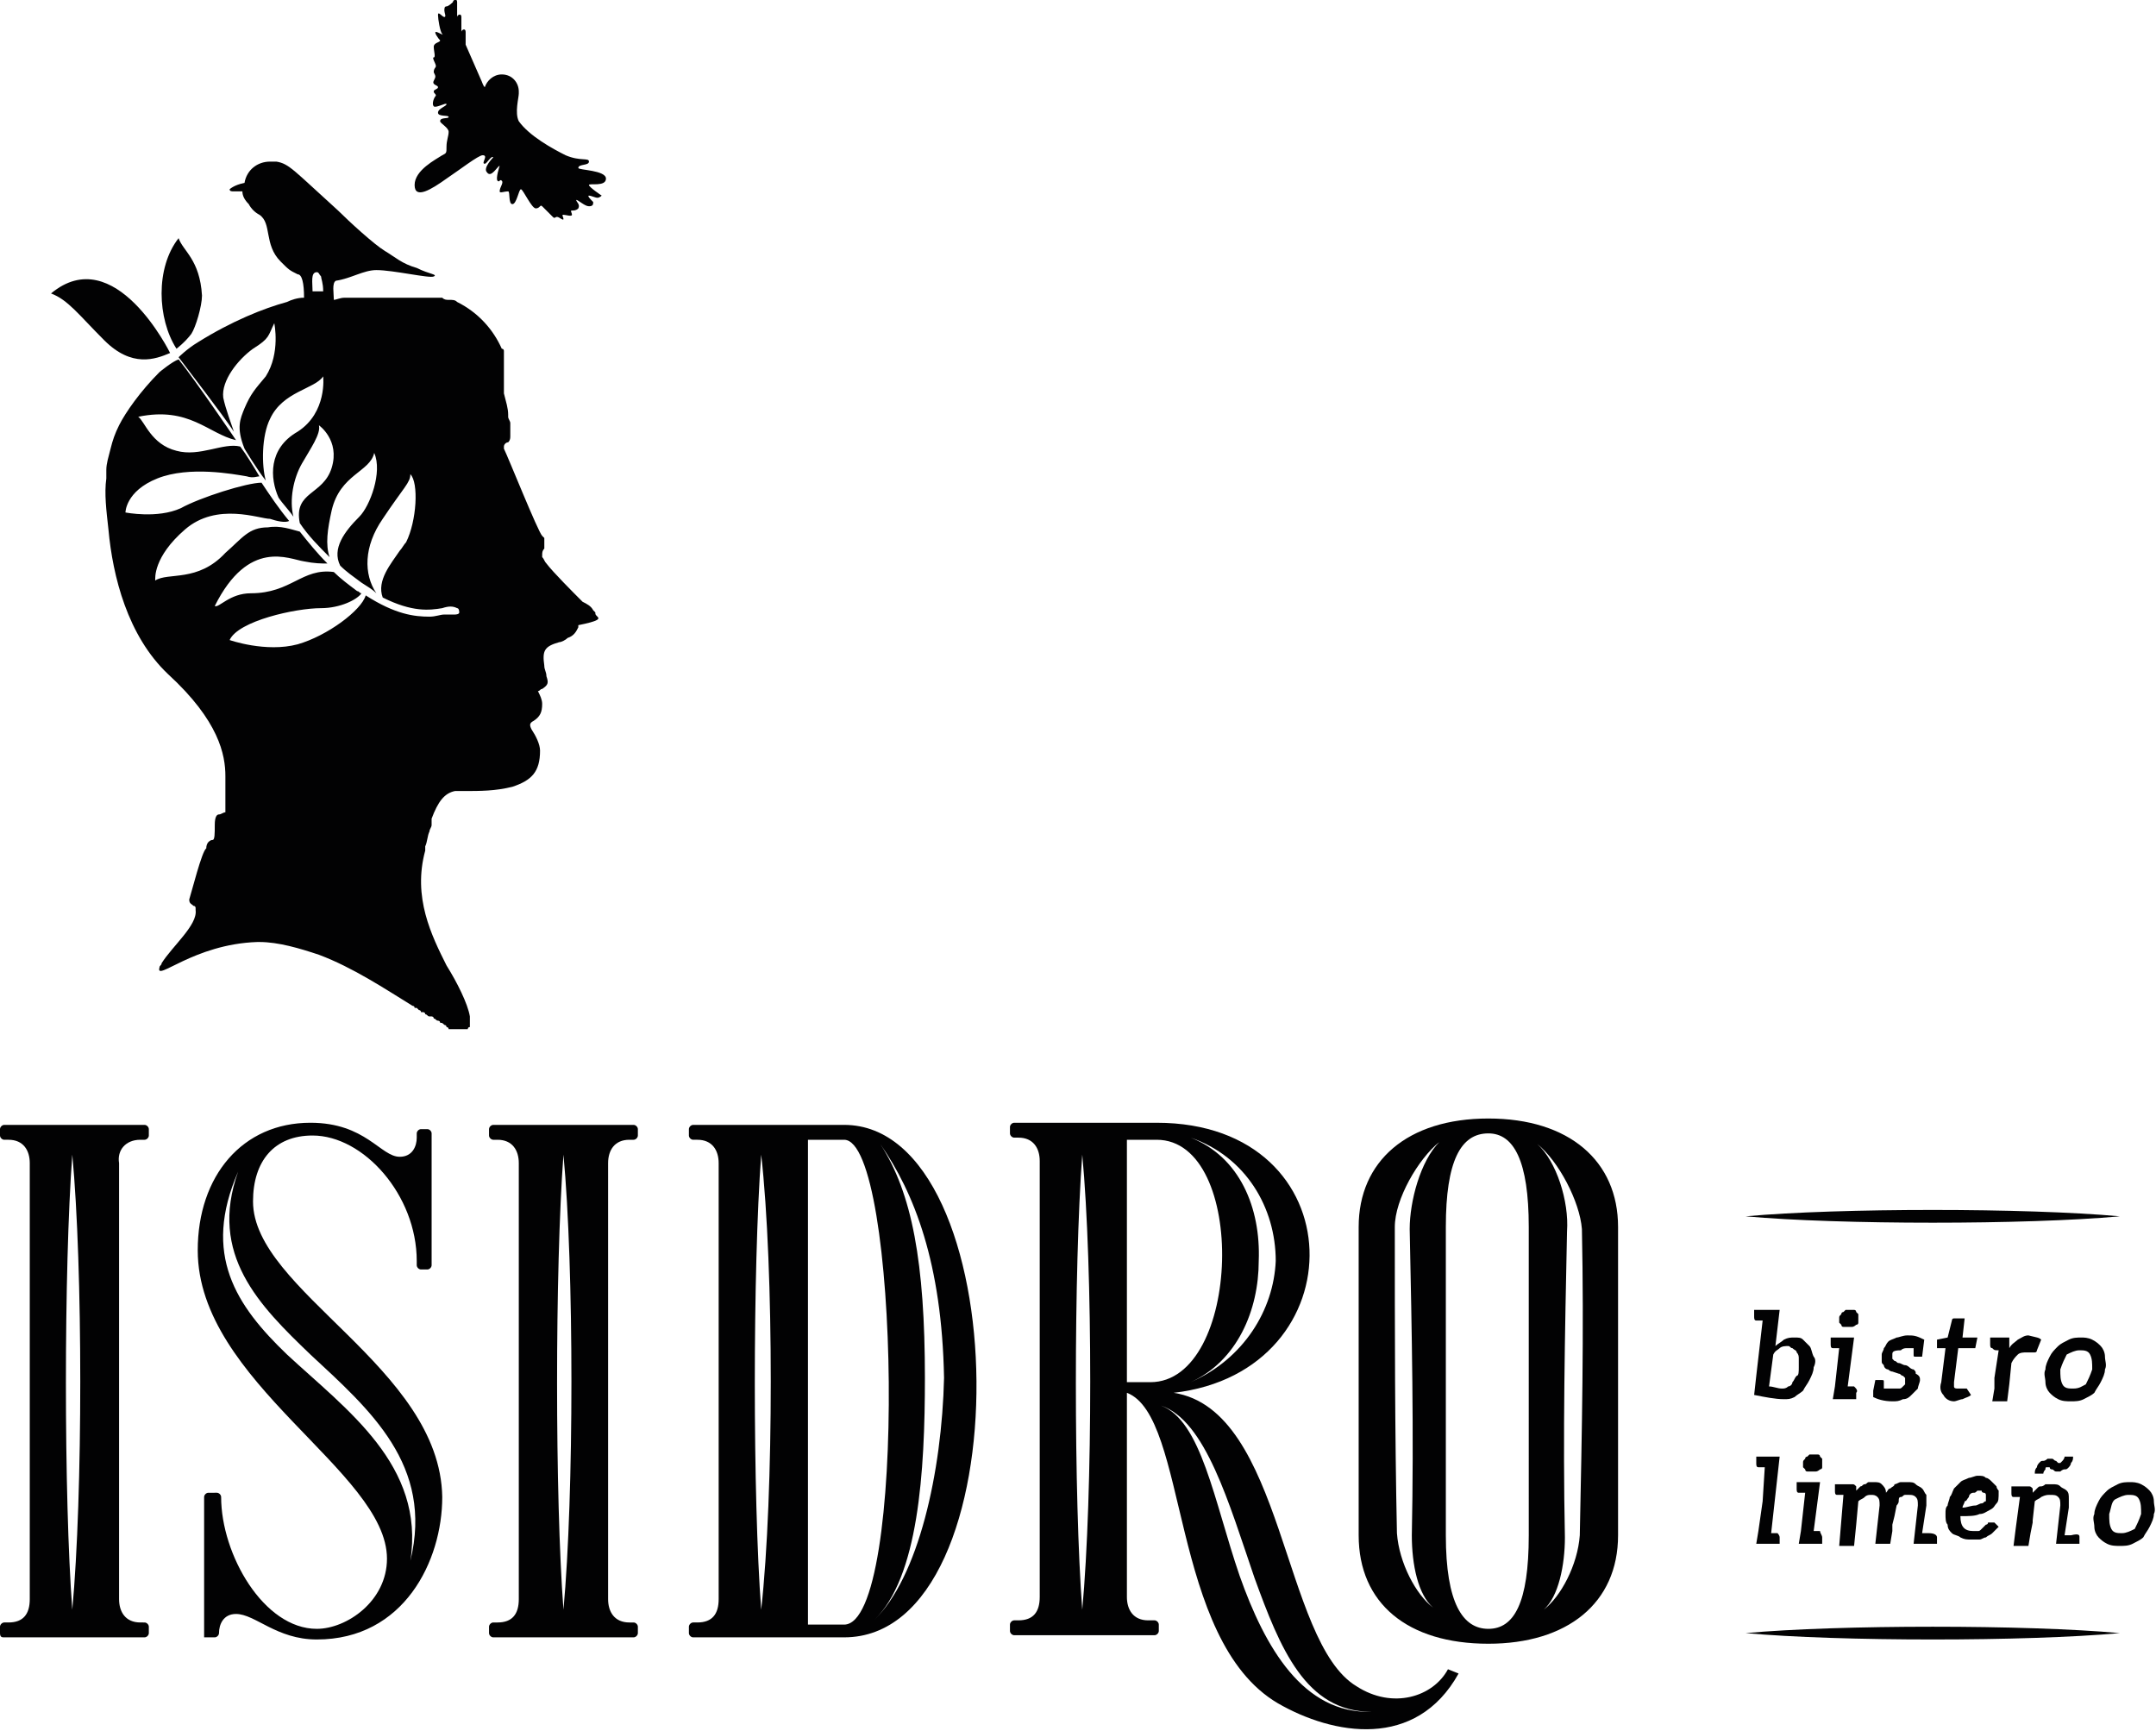 <?xml version="1.0" encoding="utf-8"?>
<!-- Generator: Adobe Illustrator 21.1.0, SVG Export Plug-In . SVG Version: 6.00 Build 0)  -->
<svg version="1.1" id="Capa_1" xmlns="http://www.w3.org/2000/svg" xmlns:xlink="http://www.w3.org/1999/xlink" x="0px" y="0px"
	 viewBox="0 0 101.4 81.4" style="enable-background:new 0 0 101.4 81.4;" xml:space="preserve">
<style type="text/css">
	.st0{fill:#020203;}
</style>
<g>
	<path class="st0" d="M6.6,53.6h0.2c0.1,0,0.2-0.1,0.2-0.2v-0.3c0-0.1-0.1-0.2-0.2-0.2H0.2C0.1,52.9,0,53,0,53.1v0.3
		c0,0.1,0.1,0.2,0.2,0.2h0.2c0.7,0,1,0.5,1,1.1v20.5c0,0.7-0.3,1.1-1,1.1H0.2c-0.1,0-0.2,0.1-0.2,0.2v0.3C0,77,0.1,77,0.2,77h6.6
		c0.1,0,0.2-0.1,0.2-0.2v-0.3c0-0.1-0.1-0.2-0.2-0.2H6.6c-0.7,0-1-0.5-1-1.1V54.7C5.5,54.1,5.9,53.6,6.6,53.6z M3.4,75.7
		c-0.4-5.3-0.4-16,0-21.4C3.9,59.6,3.9,70.3,3.4,75.7z"/>
	<path class="st0" d="M11.9,56.5c0-1.9,1-3.1,2.8-3.1c2.4,0,4.9,2.8,4.9,5.9v0.2c0,0.1,0.1,0.2,0.2,0.2h0.3c0.1,0,0.2-0.1,0.2-0.2
		v-6.2c0-0.1-0.1-0.2-0.2-0.2h-0.3c-0.1,0-0.2,0.1-0.2,0.2v0.2c0,0.4-0.2,0.9-0.8,0.9c-0.9,0-1.6-1.6-4.2-1.6c-3.2,0-5.3,2.5-5.3,6
		c0,6.2,8.9,10.4,8.9,14.5c0,2-1.9,3.3-3.3,3.3c-2.5,0-4.5-3.5-4.5-6.2c0-0.1-0.1-0.2-0.2-0.2H9.8c-0.1,0-0.2,0.1-0.2,0.2v6.6
		C9.6,77,9.7,77,9.8,77h0.3c0.1,0,0.2-0.1,0.2-0.2c0-0.4,0.2-0.9,0.8-0.9c0.9,0,1.9,1.2,3.8,1.2c4.1,0,5.9-3.7,5.9-6.7
		C20.7,64.3,11.9,60.7,11.9,56.5z M13.5,63.7c-2.4-2.3-4-4.7-2.3-8.6c-1.4,3.9,1,6.3,3.4,8.6c2.8,2.6,5.8,5.2,4.7,9.7
		C20,68.9,16.3,66.3,13.5,63.7z"/>
	<path class="st0" d="M29.6,53.6h0.2c0.1,0,0.2-0.1,0.2-0.2v-0.3c0-0.1-0.1-0.2-0.2-0.2h-6.6c-0.1,0-0.2,0.1-0.2,0.2v0.3
		c0,0.1,0.1,0.2,0.2,0.2h0.2c0.7,0,1,0.5,1,1.1v20.5c0,0.7-0.3,1.1-1,1.1h-0.2c-0.1,0-0.2,0.1-0.2,0.2v0.3c0,0.1,0.1,0.2,0.2,0.2
		h6.6c0.1,0,0.2-0.1,0.2-0.2v-0.3c0-0.1-0.1-0.2-0.2-0.2h-0.2c-0.7,0-1-0.5-1-1.1V54.7C28.6,54.1,28.9,53.6,29.6,53.6z M26.5,75.7
		c-0.4-5.3-0.4-16,0-21.4C27,59.6,27,70.3,26.5,75.7z"/>
	<path class="st0" d="M39.7,52.9h-7.1c-0.1,0-0.2,0.1-0.2,0.2v0.3c0,0.1,0.1,0.2,0.2,0.2h0.2c0.7,0,1,0.5,1,1.1v20.5
		c0,0.7-0.3,1.1-1,1.1h-0.2c-0.1,0-0.2,0.1-0.2,0.2v0.3c0,0.1,0.1,0.2,0.2,0.2h7.1C48.2,77,47.8,52.9,39.7,52.9z M35.8,75.7
		c-0.4-5.3-0.4-16,0-21.4C36.4,59.6,36.4,70.3,35.8,75.7z M39.7,76.4H38V53.6h1.7C42.3,53.6,42.7,76.4,39.7,76.4z M41.1,76.2
		c2.1-2,2.4-7,2.4-11.4c0-5.4-0.6-8.7-2.1-11c1.6,2.3,2.9,5.6,3,11C44.3,69.2,43.2,74.2,41.1,76.2z"/>
	<path class="st0" d="M68.1,78.5c-0.7,1.3-2.6,1.9-4.3,0.8c-3.5-2.1-3.4-13-8.6-13.8c8.7-1,8.6-12.7-0.8-12.7h-6.7
		c-0.1,0-0.2,0.1-0.2,0.2v0.3c0,0.1,0.1,0.2,0.2,0.2h0.2c0.7,0,1,0.5,1,1.1v20.5c0,0.7-0.3,1.1-1,1.1h-0.2c-0.1,0-0.2,0.1-0.2,0.2
		v0.3c0,0.1,0.1,0.2,0.2,0.2h6.6c0.1,0,0.2-0.1,0.2-0.2v-0.3c0-0.1-0.1-0.2-0.2-0.2H54c-0.7,0-1-0.5-1-1.1v-9.6h0
		c2.9,1.1,2,11.6,7.1,14.6c2.6,1.5,6.5,2.2,8.5-1.4L68.1,78.5z M50.9,75.7c-0.4-5.3-0.4-16,0-21.4C51.4,59.6,51.4,70.3,50.9,75.7z
		 M60,59.3c-0.1,2.3-1.5,4.6-4,5.7c2.2-1,3.2-3.4,3.2-5.7c0.1-2.5-0.9-4.9-3.2-5.8C58.6,54.4,60,56.8,60,59.3z M53,64.9V53.6h1.4
		c4.3,0,4,11.4-0.3,11.4H53z M58.3,74.1c-1.2-3.5-1.8-7.3-3.7-8c2.1,0.7,3.2,4.6,4.4,8.1c1.2,3.3,2.4,6.3,5.5,6.3
		C61.3,80.6,59.5,77.5,58.3,74.1z"/>
	<path class="st0" d="M70,52.6c-3.8,0-6.1,2-6.1,5.1v14.5c0,3.2,2.3,5.1,6.1,5.1c3.7,0,6.1-1.9,6.1-5.1V57.7
		C76.1,54.6,73.8,52.6,70,52.6z M66.3,57.8c0.1,4.8,0.2,9.6,0.1,14.4c0,1.4,0.3,2.8,1,3.4c-0.8-0.6-1.6-2.1-1.7-3.5
		c-0.1-4.8-0.1-9.6-0.1-14.4c0-1.3,1.1-3.2,2.1-4C66.8,54.6,66.3,56.5,66.3,57.8z M71.9,72.2c0,3.2-0.7,4.4-1.9,4.4
		c-1.2,0-2-1.2-2-4.4V57.7c0-3.1,0.7-4.4,2-4.4c1.2,0,1.9,1.3,1.9,4.4V72.2z M72.3,53.8c1,0.8,2,2.7,2.1,4c0.1,4.8,0,9.6-0.1,14.4
		c-0.1,1.4-0.9,2.9-1.7,3.5c0.7-0.6,1-2.1,1-3.4c-0.1-4.8,0-9.6,0.1-14.4C73.8,56.5,73.2,54.6,72.3,53.8z"/>
	<g>
		<g>
			<path class="st0" d="M85.3,64.3c0,0.2-0.1,0.4-0.2,0.6c-0.1,0.2-0.2,0.3-0.3,0.5c-0.1,0.1-0.3,0.2-0.4,0.3
				c-0.2,0.1-0.3,0.1-0.5,0.1c-0.4,0-0.9-0.1-1.4-0.2l0.1-0.9l0.3-2.6c-0.1,0-0.1,0-0.2,0c0,0-0.1,0-0.1,0s0,0,0,0
				c-0.1,0-0.1-0.1-0.1-0.2l0-0.3H83h0.7l-0.2,1.7c0.1-0.1,0.3-0.2,0.4-0.3c0.2-0.1,0.3-0.1,0.5-0.1c0.2,0,0.3,0,0.4,0.1
				c0.1,0.1,0.2,0.2,0.3,0.3c0.1,0.1,0.1,0.3,0.2,0.5C85.4,63.9,85.4,64.1,85.3,64.3z M84.6,64.3c0-0.2,0-0.3,0-0.4
				c0-0.1,0-0.2-0.1-0.3c0-0.1-0.1-0.1-0.2-0.2c-0.1,0-0.1-0.1-0.2-0.1c-0.1,0-0.3,0-0.4,0.1c-0.1,0.1-0.2,0.1-0.3,0.3l-0.2,1.5
				c0.2,0,0.4,0.1,0.6,0.1c0.1,0,0.2,0,0.3-0.1c0.1,0,0.2-0.1,0.2-0.2c0.1-0.1,0.1-0.2,0.2-0.3C84.6,64.7,84.6,64.5,84.6,64.3z"/>
			<path class="st0" d="M87.3,65.5l0,0.3h-0.4h-0.7l0.1-0.6l0.2-1.8c-0.1,0-0.1,0-0.2,0c0,0-0.1,0-0.1,0c0,0,0,0,0,0
				c-0.1,0-0.1-0.1-0.1-0.2l0-0.3h0.4h0.7l-0.3,2.3c0.1,0,0.1,0,0.2,0c0,0,0.1,0,0.1,0c0,0,0,0,0,0C87.3,65.3,87.4,65.4,87.3,65.5z
				 M87.4,62.2c0,0.1-0.1,0.1-0.1,0.1c0,0-0.1,0.1-0.2,0.1s-0.1,0-0.2,0c-0.1,0-0.1,0-0.2,0s-0.1-0.1-0.1-0.1c0,0-0.1-0.1-0.1-0.1
				c0-0.1,0-0.1,0-0.2c0-0.1,0-0.1,0.1-0.2c0-0.1,0.1-0.1,0.1-0.1c0,0,0.1-0.1,0.1-0.1c0.1,0,0.1,0,0.2,0c0.1,0,0.1,0,0.2,0
				c0.1,0,0.1,0.1,0.1,0.1c0,0,0.1,0.1,0.1,0.1c0,0.1,0,0.1,0,0.2C87.4,62.1,87.4,62.2,87.4,62.2z"/>
			<path class="st0" d="M90.3,64.9c0,0.1-0.1,0.3-0.1,0.4c-0.1,0.1-0.2,0.2-0.3,0.3c-0.1,0.1-0.2,0.2-0.4,0.2
				c-0.2,0.1-0.3,0.1-0.5,0.1c-0.4,0-0.7-0.1-0.9-0.2l0-0.3l0.1-0.5h0h0.1h0.2c0.1,0,0.1,0,0.1,0.1c0,0,0,0.1,0,0.3
				c0.1,0,0.3,0,0.5,0c0.1,0,0.2,0,0.2,0c0.1,0,0.1,0,0.2-0.1c0,0,0.1-0.1,0.1-0.1c0,0,0-0.1,0-0.1c0-0.1,0-0.1,0-0.2
				c0,0-0.1-0.1-0.1-0.1c-0.1,0-0.1-0.1-0.2-0.1l-0.3-0.1c-0.1,0-0.2-0.1-0.2-0.1c-0.1,0-0.2-0.1-0.2-0.2c-0.1-0.1-0.1-0.1-0.1-0.2
				c0-0.1,0-0.2,0-0.3c0-0.1,0.1-0.2,0.1-0.3c0.1-0.1,0.1-0.2,0.2-0.3c0.1-0.1,0.2-0.1,0.4-0.2c0.1,0,0.3-0.1,0.5-0.1
				c0.3,0,0.4,0,0.8,0.2l-0.1,0.8h0h-0.1h-0.2c-0.1,0-0.1,0-0.1-0.1c0,0,0-0.1,0-0.3c-0.1,0-0.2,0-0.3,0c-0.1,0-0.2,0-0.3,0.1
				C89,63.5,89,63.6,89,63.7c0,0.1,0,0.1,0,0.2c0,0,0.1,0.1,0.1,0.1c0.1,0,0.1,0.1,0.2,0.1s0.2,0.1,0.3,0.1c0.1,0,0.2,0.1,0.2,0.1
				s0.1,0.1,0.2,0.1c0.1,0.1,0.1,0.1,0.1,0.2C90.3,64.7,90.3,64.8,90.3,64.9z"/>
			<path class="st0" d="M91.4,65.6c-0.1-0.1-0.2-0.3-0.1-0.6l0.2-1.6h-0.3c0,0-0.1,0-0.1,0c0,0,0-0.1,0-0.1l0-0.3l0.5-0.1l0.2-0.8
				c0,0,0-0.1,0.1-0.1c0,0,0.1,0,0.1,0h0.4l-0.1,0.9H93l-0.1,0.5h-0.8L91.9,65c0,0.1,0,0.2,0,0.2c0,0.1,0.1,0.1,0.2,0.1
				c0,0,0.1,0,0.1,0c0,0,0.1,0,0.1,0c0,0,0,0,0.1,0c0,0,0,0,0.1,0c0,0,0,0,0,0c0,0,0,0,0,0l0.2,0.3c-0.1,0.1-0.2,0.1-0.4,0.2
				c-0.1,0-0.3,0.1-0.4,0.1C91.7,65.9,91.5,65.8,91.4,65.6z"/>
			<path class="st0" d="M96,63l-0.2,0.5c0,0,0,0.1-0.1,0.1c0,0,0,0-0.1,0c0,0-0.1,0-0.1,0c0,0-0.1,0-0.2,0c-0.1,0-0.3,0-0.4,0.1
				c-0.1,0.1-0.2,0.2-0.3,0.4l-0.1,1l-0.1,0.8h-0.7l0.1-0.6l0-0.3l0-0.2l0.2-1.3c-0.2,0-0.2,0-0.3-0.1c-0.1,0-0.1-0.1-0.1-0.2l0-0.3
				h0.4h0.4c0.1,0,0.1,0,0.1,0c0,0,0,0.1,0,0.1v0.4c0.1-0.2,0.3-0.3,0.4-0.4c0.2-0.1,0.3-0.2,0.5-0.2C95.8,62.9,95.9,62.9,96,63z"/>
			<path class="st0" d="M98.4,63c0.2,0.1,0.3,0.2,0.4,0.3c0.1,0.1,0.2,0.3,0.2,0.5c0,0.2,0.1,0.4,0,0.6c0,0.2-0.1,0.4-0.2,0.6
				c-0.1,0.2-0.2,0.3-0.3,0.5c-0.1,0.1-0.3,0.2-0.5,0.3c-0.2,0.1-0.4,0.1-0.6,0.1s-0.4,0-0.6-0.1s-0.3-0.2-0.4-0.3
				c-0.1-0.1-0.2-0.3-0.2-0.5c0-0.2-0.1-0.4,0-0.6c0-0.2,0.1-0.4,0.2-0.6c0.1-0.2,0.2-0.3,0.4-0.5c0.1-0.1,0.3-0.2,0.5-0.3
				c0.2-0.1,0.4-0.1,0.6-0.1C98,62.9,98.2,62.9,98.4,63z M98.1,65.1c0.1-0.2,0.2-0.4,0.3-0.7c0-0.3,0-0.5-0.1-0.7
				c-0.1-0.2-0.3-0.2-0.5-0.2c-0.2,0-0.4,0.1-0.6,0.2c-0.1,0.2-0.2,0.4-0.3,0.7c0,0.3,0,0.5,0.1,0.7c0.1,0.2,0.3,0.2,0.5,0.2
				C97.8,65.3,97.9,65.2,98.1,65.1z"/>
			<path class="st0" d="M83.7,72.3l0,0.3h-0.4h-0.7h0l0.1-0.6l0.1-0.7l0.1-0.7L83,69c-0.1,0-0.1,0-0.2,0c0,0-0.1,0-0.1,0
				c0,0,0,0,0,0c-0.1,0-0.1-0.1-0.1-0.2l0-0.3H83h0.7l-0.4,3.6c0.1,0,0.1,0,0.2,0c0,0,0.1,0,0.1,0c0,0,0,0,0,0
				C83.6,72.1,83.7,72.2,83.7,72.3z"/>
			<path class="st0" d="M85.7,72.3l0,0.3h-0.4h-0.7l0.1-0.6l0.2-1.8c-0.1,0-0.1,0-0.2,0s-0.1,0-0.1,0c0,0,0,0,0,0
				c-0.1,0-0.1-0.1-0.1-0.2l0-0.3h0.4h0.7l-0.3,2.3c0.1,0,0.1,0,0.2,0c0,0,0.1,0,0.1,0c0,0,0,0,0,0C85.6,72.1,85.7,72.2,85.7,72.3z
				 M85.7,69c0,0.1-0.1,0.1-0.1,0.1s-0.1,0.1-0.2,0.1c-0.1,0-0.1,0-0.2,0s-0.1,0-0.2,0c-0.1,0-0.1-0.1-0.1-0.1c0,0-0.1-0.1-0.1-0.1
				c0-0.1,0-0.1,0-0.2c0-0.1,0-0.1,0.1-0.2c0-0.1,0.1-0.1,0.1-0.1c0,0,0.1-0.1,0.1-0.1c0.1,0,0.1,0,0.2,0c0.1,0,0.1,0,0.2,0
				c0.1,0,0.1,0.1,0.1,0.1c0,0,0.1,0.1,0.1,0.1c0,0.1,0,0.1,0,0.2C85.7,68.9,85.7,69,85.7,69z"/>
			<path class="st0" d="M91.1,72.3l0,0.3h-0.4h-0.7l0.2-1.8c0-0.2,0-0.3-0.1-0.4c-0.1-0.1-0.2-0.1-0.3-0.1c-0.1,0-0.1,0-0.2,0
				c-0.1,0-0.1,0.1-0.2,0.1c-0.1,0-0.1,0.1-0.1,0.2c0,0.1-0.1,0.2-0.1,0.2l-0.1,0.5L89,71.7l0,0.3l-0.1,0.6h-0.7l0.2-1.8
				c0-0.2,0-0.3-0.1-0.4c-0.1-0.1-0.2-0.1-0.3-0.1c-0.1,0-0.2,0-0.3,0.1c-0.1,0.1-0.2,0.1-0.3,0.2l-0.1,1.1l-0.1,1h-0.7l0.1-1.2
				l0.1-1.2c-0.1,0-0.1,0-0.2,0c0,0-0.1,0-0.1,0c0,0,0,0,0,0c-0.1,0-0.1-0.1-0.1-0.2l0-0.3h0.4h0.4c0.1,0,0.1,0,0.2,0.1l0,0.2
				c0.1-0.1,0.1-0.1,0.2-0.2c0.1,0,0.1-0.1,0.2-0.1c0.1,0,0.1-0.1,0.2-0.1c0.1,0,0.2,0,0.2,0c0.2,0,0.3,0,0.4,0.1
				c0.1,0.1,0.2,0.2,0.2,0.4c0.1-0.1,0.1-0.2,0.2-0.2c0.1-0.1,0.2-0.1,0.2-0.2c0.1,0,0.2-0.1,0.3-0.1c0.1,0,0.2,0,0.3,0
				c0.2,0,0.3,0,0.4,0.1c0.1,0.1,0.2,0.1,0.3,0.2c0.1,0.1,0.1,0.2,0.2,0.3c0,0.1,0,0.3,0,0.5l-0.2,1.3c0.1,0,0.1,0,0.2,0
				c0,0,0.1,0,0.1,0c0,0,0,0,0,0C91,72.1,91.1,72.2,91.1,72.3z"/>
			<path class="st0" d="M93.9,70.7c-0.1,0.1-0.1,0.2-0.3,0.3s-0.3,0.2-0.5,0.2c-0.2,0.1-0.5,0.1-0.9,0.1v0c0,0.5,0.2,0.7,0.6,0.7
				c0.1,0,0.2,0,0.2,0c0.1,0,0.1,0,0.2-0.1c0,0,0.1-0.1,0.1-0.1c0,0,0.1-0.1,0.1-0.1c0,0,0.1,0,0.1-0.1c0,0,0.1,0,0.1,0
				c0,0,0,0,0.1,0c0,0,0,0,0.1,0l0.2,0.2c-0.1,0.1-0.2,0.2-0.3,0.3c-0.1,0.1-0.2,0.1-0.3,0.2c-0.1,0-0.2,0.1-0.3,0.1
				c-0.1,0-0.2,0-0.4,0c-0.2,0-0.3,0-0.5-0.1c-0.1-0.1-0.3-0.1-0.4-0.2c-0.1-0.1-0.2-0.2-0.2-0.4c-0.1-0.1-0.1-0.3-0.1-0.5
				c0-0.2,0-0.3,0.1-0.4c0-0.1,0.1-0.3,0.1-0.4c0.1-0.1,0.1-0.2,0.2-0.4c0.1-0.1,0.2-0.2,0.3-0.3c0.1-0.1,0.2-0.1,0.4-0.2
				c0.1,0,0.3-0.1,0.4-0.1c0.2,0,0.3,0,0.4,0.1c0.1,0,0.2,0.1,0.3,0.2c0.1,0.1,0.1,0.1,0.2,0.2c0,0.1,0.1,0.2,0.1,0.2
				C94,70.5,94,70.6,93.9,70.7z M92.8,70.2c-0.1,0-0.2,0.1-0.2,0.2c-0.1,0.1-0.1,0.2-0.2,0.2c0,0.1-0.1,0.2-0.1,0.3
				c0.2,0,0.4-0.1,0.6-0.1c0.1,0,0.2-0.1,0.3-0.1s0.1-0.1,0.2-0.1c0-0.1,0-0.1,0-0.2c0,0,0-0.1,0-0.1c0,0,0-0.1-0.1-0.1
				c0,0-0.1,0-0.1-0.1c0,0-0.1,0-0.2,0C92.9,70.2,92.9,70.2,92.8,70.2z"/>
			<path class="st0" d="M97.8,72.3l0,0.3h-0.4h-0.7l0.2-1.8c0-0.2,0-0.3-0.1-0.4c-0.1-0.1-0.2-0.1-0.4-0.1c-0.1,0-0.2,0-0.4,0.1
				c-0.1,0.1-0.2,0.1-0.3,0.2l-0.1,0.9l0,0.1l-0.1,0.5l-0.1,0.6h-0.7l0.1-0.8l0.2-1.5c-0.1,0-0.1,0-0.2,0c0,0-0.1,0-0.1,0
				c0,0,0,0,0,0c-0.1,0-0.1-0.1-0.1-0.2l0-0.3h0.4h0.4c0.1,0,0.1,0,0.2,0.1l0,0.2c0.1-0.1,0.1-0.1,0.2-0.2c0.1-0.1,0.1-0.1,0.2-0.1
				c0.1,0,0.2-0.1,0.2-0.1c0.1,0,0.2,0,0.3,0c0.2,0,0.3,0,0.4,0.1c0.1,0.1,0.2,0.1,0.3,0.2c0.1,0.1,0.1,0.2,0.1,0.4
				c0,0.1,0,0.3,0,0.4l-0.2,1.3c0.1,0,0.1,0,0.2,0c0,0,0.1,0,0.1,0c0,0,0,0,0,0C97.8,72.1,97.8,72.2,97.8,72.3z M97,68.7
				c0,0,0.1-0.1,0.1-0.2h0.4c0,0.1,0,0.2-0.1,0.3c0,0.1-0.1,0.2-0.1,0.2c-0.1,0.1-0.1,0.1-0.2,0.1c-0.1,0-0.2,0.1-0.2,0.1
				c-0.1,0-0.1,0-0.2,0c-0.1,0-0.1-0.1-0.2-0.1s-0.1-0.1-0.1-0.1c0,0-0.1,0-0.1,0c-0.1,0-0.1,0-0.1,0.1c0,0-0.1,0.1-0.1,0.2h-0.4
				c0-0.1,0-0.2,0.1-0.3c0-0.1,0.1-0.2,0.1-0.2c0.1-0.1,0.1-0.1,0.2-0.1s0.2-0.1,0.2-0.1c0.1,0,0.1,0,0.2,0c0.1,0,0.1,0.1,0.2,0.1
				c0,0,0.1,0.1,0.1,0.1c0,0,0.1,0,0.1,0C96.9,68.8,96.9,68.8,97,68.7z"/>
			<path class="st0" d="M100.7,69.8c0.2,0.1,0.3,0.2,0.4,0.3c0.1,0.1,0.2,0.3,0.2,0.5c0,0.2,0.1,0.4,0,0.6c0,0.2-0.1,0.4-0.2,0.6
				s-0.2,0.3-0.3,0.5c-0.1,0.1-0.3,0.2-0.5,0.3c-0.2,0.1-0.4,0.1-0.6,0.1s-0.4,0-0.6-0.1c-0.2-0.1-0.3-0.2-0.4-0.3
				c-0.1-0.1-0.2-0.3-0.2-0.5c0-0.2-0.1-0.4,0-0.6c0-0.2,0.1-0.4,0.2-0.6c0.1-0.2,0.2-0.3,0.4-0.5c0.1-0.1,0.3-0.2,0.5-0.3
				c0.2-0.1,0.4-0.1,0.6-0.1C100.3,69.7,100.5,69.7,100.7,69.8z M100.4,71.9c0.1-0.2,0.2-0.4,0.3-0.7c0-0.3,0-0.5-0.1-0.7
				c-0.1-0.2-0.3-0.2-0.5-0.2c-0.2,0-0.4,0.1-0.6,0.2s-0.2,0.4-0.3,0.7c0,0.3,0,0.5,0.1,0.7c0.1,0.2,0.3,0.2,0.5,0.2
				S100.2,72,100.4,71.9z"/>
		</g>
	</g>
	<path class="st0" d="M99.7,57.2c-4.4,0.4-13.2,0.4-17.6,0C86.5,56.8,95.3,56.8,99.7,57.2z"/>
	<path class="st0" d="M99.7,76.8c-4.4,0.4-13.2,0.4-17.6,0C86.5,76.4,95.3,76.4,99.7,76.8z"/>
	<path class="st0" d="M19.5,8.7c0-0.7,1-1.2,1.3-1.4C21,7.2,21,7.2,21,6.9c0-0.3,0.1-0.5,0.1-0.7c0-0.2-0.4-0.4-0.4-0.5
		c0-0.2,0.4-0.1,0.4-0.2c0-0.1-0.5,0-0.5-0.2C20.6,5.1,21,5,21,4.9c0-0.1-0.5,0.2-0.6,0.1c-0.1-0.1,0-0.4,0.1-0.5
		c0-0.1-0.1-0.1-0.1-0.2c0-0.1,0.2-0.1,0.2-0.2c0-0.1-0.3-0.1-0.2-0.3c0.1-0.2,0.1-0.2,0-0.4c0-0.2,0.1-0.2,0.1-0.3
		c0-0.1-0.2-0.4-0.1-0.4c0.1,0,0-0.3,0-0.5c0-0.2,0.3-0.2,0.3-0.3c-0.1-0.1-0.3-0.4-0.2-0.4c0.1,0,0.4,0.2,0.3,0.1
		c-0.1-0.1-0.2-0.7-0.2-0.9c0-0.2,0.2,0.1,0.3,0.1c0.1,0,0-0.2,0-0.3c0-0.1,0-0.2,0.1-0.2c0.1,0,0.3-0.2,0.3-0.2
		c0-0.1,0.2-0.2,0.2,0c0,0.3,0,0.5,0,0.8c0,0,0-0.1,0-0.1c0-0.1,0.2-0.2,0.2,0c0,0.2,0,0.5,0,0.7c0,0,0,0,0,0c0-0.1,0.2-0.2,0.2,0
		c0,0.2,0,0.4,0,0.6l0.7,1.6c0,0,0,0,0,0c0,0,0,0,0,0c0.1,0.2,0.1,0.3,0.2,0.4c0.1-0.3,0.4-0.6,0.8-0.6c0.5,0,0.8,0.4,0.8,0.8v0.1
		c0,0.2-0.2,0.9,0,1.3c0.5,0.7,1.6,1.3,2.2,1.6c0.7,0.3,1.1,0.1,1.1,0.3c0,0.2-0.5,0.1-0.5,0.3c0,0.1,1.3,0.1,1.3,0.5
		c0,0.4-0.8,0.2-0.8,0.3c0,0.1,0.6,0.5,0.6,0.5c0,0-0.1,0.1-0.2,0.1c-0.1,0-0.3-0.1-0.4-0.1c-0.1,0,0.1,0.2,0.2,0.3
		c0,0.1,0,0.2-0.2,0.2c-0.2,0-0.5-0.3-0.6-0.3c0,0.1,0.2,0.2,0.1,0.4c-0.1,0.1-0.2,0.1-0.3,0.1c-0.1,0,0,0.1,0,0.2
		c0,0.1-0.3,0-0.4,0c-0.1,0,0,0.1,0,0.2c0,0.1-0.2-0.1-0.3-0.1c-0.1,0-0.1,0.1-0.2,0c-0.1-0.1-0.4-0.4-0.5-0.5
		c-0.1-0.1-0.1,0.1-0.3,0.1c-0.2,0-0.6-0.9-0.7-0.9c-0.1,0-0.2,0.7-0.4,0.7c-0.2,0-0.1-0.6-0.2-0.6C23.7,9,23.5,9.1,23.5,9
		c0-0.2,0.2-0.4,0.1-0.5c-0.1-0.1-0.1,0.1-0.2,0c-0.1-0.1,0.1-0.7,0.1-0.7c-0.1,0-0.4,0.6-0.6,0.3c-0.2-0.2,0.3-0.7,0.3-0.7
		c-0.1-0.1-0.3,0.3-0.4,0.3c-0.2,0,0.2-0.4-0.1-0.4c-0.2,0-1.1,0.7-1.7,1.1C20.3,8.9,19.5,9.4,19.5,8.7z"/>
	<path class="st0" d="M8.3,16.4c-0.9-1.4-1-3.8,0.1-5.2c0.2,0.6,1,1,1.1,2.7c0,0.5-0.3,1.5-0.5,1.8C8.7,16.1,8.3,16.4,8.3,16.4z"/>
	<path class="st0" d="M4.9,16c-1.2-1.2-1.7-1.9-2.5-2.2C5.4,11.3,8,16.6,8,16.6C7.3,16.9,6.2,17.3,4.9,16z"/>
	<path class="st0" d="M28.1,29C28.1,28.9,28.1,28.9,28.1,29L28.1,29c-0.1-0.1-0.1-0.1-0.1-0.2l0,0c0,0,0,0-0.1-0.1l0,0
		c-0.1-0.2-0.3-0.3-0.5-0.4c0,0,0,0-0.1-0.1c-0.3-0.3-1.3-1.3-1.6-1.7c-0.1-0.1-0.1-0.2-0.2-0.3v0c0,0,0,0,0,0c0,0,0,0,0,0
		c0,0,0,0,0,0c0,0,0,0,0,0c0,0,0,0,0,0c0,0,0,0,0,0c0,0,0,0,0,0c0,0,0,0,0,0c0,0,0,0,0,0l0,0c0,0,0,0,0,0c0,0,0,0,0,0c0,0,0,0,0,0
		c0,0,0,0,0,0v-0.1c0-0.1,0-0.2,0.1-0.3c0,0,0-0.1,0-0.1c0,0,0,0,0,0c0,0,0-0.1,0-0.1c0,0,0,0,0,0c0-0.1,0-0.1,0-0.1v0
		c0,0,0,0,0-0.1l0,0c0,0,0-0.1,0-0.1c0,0-0.1-0.1-0.1-0.1c-0.2-0.2-1.6-3.7-1.8-4.1c0,0,0,0,0-0.1c0,0,0,0,0,0c0,0,0,0,0,0
		c0,0,0,0,0,0v0v0l0,0v0c0-0.1,0.1-0.2,0.2-0.2h0c0,0,0,0,0,0c0,0,0,0,0,0c0,0,0,0,0,0c0,0,0,0,0,0c0,0,0,0,0,0c0,0,0,0,0,0
		c0,0,0,0,0,0l0,0v0c0,0,0,0,0,0l0,0l0,0c0.1-0.1,0.1-0.2,0.1-0.3l0,0c0,0,0,0,0-0.1l0,0c0,0,0,0,0-0.1c0,0,0,0,0,0c0,0,0,0,0-0.1
		c0,0,0,0,0,0c0,0,0,0,0-0.1c0,0,0,0,0,0c0,0,0,0,0,0l0,0c0,0,0,0,0,0c0,0,0,0,0,0v0c0,0,0,0,0,0c0,0,0,0,0,0c0,0,0,0,0-0.1l0,0
		c0,0,0,0,0,0c0,0,0,0,0,0c0,0,0,0,0-0.1c0-0.1-0.1-0.2-0.1-0.3c0,0,0,0,0-0.1l0,0c0-0.3-0.1-0.6-0.2-1l0,0c0-0.1,0-0.1,0-0.2
		c0,0,0,0,0,0c0-0.1,0-0.1,0-0.2c0,0,0,0,0,0c0-0.1,0-0.1,0-0.2c0,0,0,0,0-0.1c0,0,0-0.1,0-0.1c0,0,0,0,0-0.1c0-0.1,0-0.1,0-0.2
		c0,0,0-0.1,0-0.1c0,0,0,0,0,0c0,0,0-0.1,0-0.1c0,0,0,0,0-0.1c0,0,0,0,0-0.1c0,0,0-0.1,0-0.1c0,0,0,0,0,0c0,0,0-0.1,0-0.1
		c0,0,0,0,0,0c0,0,0-0.1,0-0.1c0,0,0,0,0,0c0,0,0-0.1,0-0.1c0,0,0,0,0,0c0,0,0-0.1,0-0.1l0,0c0,0,0-0.1-0.1-0.1l0,0
		c-0.4-0.9-1.1-1.7-2.1-2.2c-0.1-0.1-0.2-0.1-0.4-0.1c0,0,0,0,0,0c-0.1,0-0.2,0-0.3-0.1c0,0,0,0,0,0c-0.1,0-0.2,0-0.3,0h0
		c-0.1,0-0.1,0-0.2,0c0,0,0,0,0,0c-0.1,0-0.2,0-0.3,0c0,0,0,0,0,0c-0.1,0-0.2,0-0.3,0h0c-0.1,0-0.1,0-0.2,0c0,0,0,0,0,0
		c-0.1,0-0.2,0-0.4,0c0,0,0,0,0,0c-0.1,0-0.2,0-0.4,0c0,0,0,0,0,0c-0.1,0-0.1,0-0.2,0c0,0,0,0,0,0c-0.1,0-0.1,0-0.2,0v0
		c-0.1,0-0.1,0-0.2,0c0,0,0,0,0,0c-0.1,0-0.2,0-0.3,0c0,0,0,0,0,0c-0.1,0-0.1,0-0.2,0c0,0,0,0,0,0c-0.1,0-0.1,0-0.2,0c0,0,0,0,0,0
		c-0.1,0-0.1,0-0.2,0c0,0,0,0,0,0c-0.1,0-0.2,0-0.3,0c0,0,0,0,0,0c-0.1,0-0.1,0-0.1,0c0,0,0,0,0,0c0,0-0.1,0-0.1,0c0,0,0,0,0,0
		c0,0-0.1,0-0.1,0c0,0,0,0,0,0c0,0-0.1,0-0.1,0l0,0c0,0-0.1,0-0.1,0c0,0,0,0,0,0c0,0-0.1,0-0.1,0c0,0,0,0,0,0c0,0-0.1,0-0.1,0
		c0,0,0,0,0,0h0c-0.2,0-0.4,0.1-0.5,0.1c0-0.3-0.1-0.8,0.1-0.9h0c0.7-0.1,1.3-0.5,1.9-0.5c0.8,0,2.5,0.4,2.7,0.3
		c0.2-0.1-0.2-0.1-0.8-0.4c-0.7-0.2-1-0.5-1.5-0.8c-0.5-0.3-1.7-1.4-2.2-1.9C13.8,8,13.6,7.7,13,7.6c-0.1,0-0.2,0-0.3,0
		c-0.6,0-1.1,0.4-1.2,1c-0.5,0.1-0.7,0.3-0.7,0.3c0,0.1,0.1,0.1,0.2,0.1c0,0,0.1,0,0.1,0c0.1,0,0.2,0,0.3,0c0,0.2,0.1,0.4,0.3,0.6
		c0.1,0.2,0.3,0.4,0.5,0.5c0.6,0.4,0.2,1.4,1,2.2c0.4,0.4,0.4,0.4,0.8,0.6v0c0.2,0,0.3,0.4,0.3,1.1c-0.3,0-0.6,0.1-0.8,0.2v0
		c-1.1,0.3-2.6,0.9-4.2,1.9c-0.5,0.3-0.9,0.7-0.9,0.7c0.6,0.8,2,2.6,2.6,3.5l0,0c-0.1-0.3-0.4-1.1-0.5-1.6c-0.1-0.8,0.7-1.8,1.4-2.3
		c0.8-0.5,0.7-0.6,1-1.2c0,0,0.3,1.4-0.4,2.5c-0.5,0.6-0.7,0.8-1,1.5c-0.2,0.5-0.4,0.9,0,1.9c0,0,0.6,1,1,1.5
		c-0.2-0.7-0.2-2.1,0.2-2.9c0.6-1.3,2.1-1.4,2.5-2c0,0,0.2,1.7-1.2,2.6c-1.4,0.8-1.3,2.2-0.9,3.1c0.2,0.3,0.5,0.6,0.7,0.9
		c-0.2-0.8,0-1.8,0.4-2.5c0.4-0.7,0.9-1.4,0.8-1.8c0,0,1,0.7,0.6,2c-0.4,1.3-1.8,1.1-1.5,2.6c0.4,0.6,0.9,1.1,1.4,1.6
		c-0.2-0.6-0.1-1.3,0.1-2.2c0.4-1.7,1.8-1.8,2-2.7c0.4,0.9-0.2,2.5-0.7,3c-0.7,0.7-1.3,1.5-0.9,2.3c0.3,0.3,0.6,0.5,1,0.8
		c0.3,0.2,0.5,0.3,0.7,0.5c-0.6-0.9-0.6-2.2,0.3-3.5c1-1.5,1.3-1.7,1.3-2.1c0.4,0.4,0.3,2.2-0.2,3.2l0,0c0,0,0,0,0,0
		c-0.1,0.1-0.2,0.3-0.3,0.4c-0.4,0.6-1.1,1.4-0.8,2.2c1.4,0.7,2.2,0.6,2.8,0.5c0.3-0.1,0.5-0.1,0.7,0c0.1,0,0.1,0.2,0.1,0.2
		c0,0.1-0.2,0.1-0.2,0.1c-0.1,0-0.3,0-0.5,0c-0.2,0-0.4,0.1-0.7,0.1c-0.7,0-1.6-0.1-3-1c-0.2,0.7-1.8,1.9-3.2,2.3
		c-1.5,0.4-3.2-0.2-3.2-0.2c0.4-0.9,3.1-1.5,4.3-1.5c0.9,0,1.7-0.4,1.9-0.7c-0.1,0-0.1-0.1-0.2-0.1c-0.4-0.3-0.8-0.6-1.1-0.9
		c-1.5-0.2-2,1-3.9,1c-1,0-1.5,0.7-1.7,0.6c1.6-3.2,3.5-2.2,4.2-2.1c0.5,0.1,0.8,0.1,1.1,0.1c-0.5-0.5-0.9-1-1.3-1.5
		c-0.4-0.1-0.9-0.3-1.5-0.2c-0.9,0-1.2,0.5-2,1.2c-1.3,1.4-2.7,0.9-3.3,1.3c0-0.1-0.1-1.1,1.4-2.4c1.5-1.3,3.5-0.5,4-0.5
		c0.3,0.1,0.7,0.2,0.9,0.1c-0.5-0.6-0.9-1.2-1.3-1.8c-0.7,0-2.9,0.7-3.8,1.2c-1.1,0.5-2.6,0.2-2.6,0.2c0,0,0-1,1.5-1.6
		c1.5-0.6,3.6-0.2,4.2-0.1c0.3,0.1,0.5,0,0.6,0c-0.3-0.5-0.6-1-0.9-1.4c-0.8-0.2-1.9,0.5-3,0.2c-1.2-0.3-1.5-1.4-1.8-1.6
		c2.4-0.5,3.3,0.8,4.6,1.1c0,0-1.9-2.8-2.7-3.8c-0.3,0.1-0.9,0.6-0.9,0.6c-0.9,0.9-1.6,1.9-1.9,2.5c-0.2,0.4-0.3,0.7-0.4,1.1
		c-0.1,0.4-0.2,0.7-0.2,1c0,0.1,0,0.2,0,0.3c0,0,0,0.1,0,0.1c-0.1,0.7,0,1.5,0.1,2.4c0.2,2.2,0.9,5,2.8,6.8c2.4,2.2,2.7,3.8,2.7,4.8
		c0,1.2,0,1.7,0,1.7s0,0,0,0c0,0,0,0,0,0c-0.1,0-0.2,0.1-0.3,0.1c0,0,0,0,0,0c-0.1,0-0.2,0.1-0.2,0.5c0,0.4,0,0.7-0.1,0.7
		c-0.1,0-0.3,0.1-0.3,0.4C9.5,40,9,42,8.9,42.3c0,0.2,0.1,0.2,0.2,0.3c0.1,0,0.1,0.1,0.1,0.1c0,0,0,0.1,0,0.1l0,0
		c0.1,0.7-1.1,1.7-1.6,2.5c0,0.1-0.1,0.1-0.1,0.2c-0.2,0.7,1.6-1.1,4.6-1.2c0,0,0.1,0,0.1,0c0.9,0,1.9,0.3,2.8,0.6h0c0,0,0,0,0,0
		c1.6,0.6,3.1,1.6,4.4,2.4c0,0,0,0,0,0c0,0,0.1,0,0.1,0.1c0,0,0.1,0,0.1,0c0,0,0.1,0.1,0.1,0.1c0,0,0.1,0,0.1,0.1c0,0,0,0,0.1,0
		c0,0,0.1,0,0.1,0.1c0,0,0,0,0,0c0.1,0,0.1,0.1,0.2,0.1c0,0,0,0,0.1,0c0,0,0.1,0,0.1,0.1c0,0,0,0,0,0c0.1,0,0.1,0.1,0.2,0.1
		c0,0,0,0,0,0c0,0,0.1,0,0.1,0.1c0,0,0,0,0,0c0.1,0,0.1,0,0.2,0.1c0,0,0,0,0,0c0,0,0.1,0,0.1,0.1c0,0,0,0,0,0c0,0,0.1,0,0.1,0.1
		c0,0,0,0,0,0c0,0,0.1,0,0.1,0c0,0,0,0,0,0c0,0,0.1,0,0.1,0c0,0,0.1,0,0.1,0c0,0,0,0,0,0c0,0,0.1,0,0.1,0c0,0,0,0,0,0
		c0,0,0.1,0,0.1,0c0,0,0,0,0,0c0,0,0.1,0,0.1,0c0,0,0,0,0,0c0.1,0,0.1,0,0.1,0c0,0,0,0,0,0c0,0,0,0,0.1,0c0,0,0,0,0,0c0,0,0,0,0.1,0
		l0,0c0,0,0,0,0,0c0,0,0,0,0,0c0,0,0-0.1,0.1-0.1l0,0c0,0,0,0,0-0.1l0,0c0-0.1,0-0.1,0-0.2l0,0c0-0.1,0-0.1,0-0.2
		c-0.1-0.6-0.6-1.6-1.1-2.4c-0.7-1.4-1.6-3.2-1-5.4c0,0,0,0,0-0.1c0,0,0-0.1,0-0.1c0.1-0.2,0.1-0.5,0.2-0.7c0,0,0,0,0,0
		c0-0.1,0.1-0.2,0.1-0.3c0,0,0,0,0,0c0,0,0-0.1,0-0.1c0,0,0,0,0,0c0,0,0,0,0-0.1c0,0,0,0,0,0c0,0,0-0.1,0-0.1c0,0,0,0,0,0
		c0,0,0,0,0,0l0,0c0.3-0.8,0.6-1.2,1.1-1.3c0,0,0,0,0,0c0,0,0,0,0,0c0,0,0,0,0,0c0,0,0,0,0,0c0,0,0,0,0,0c0,0,0,0,0,0c0,0,0,0,0,0
		c0,0,0,0,0.1,0c0,0,0,0,0,0c0.1,0,0.2,0,0.3,0c0.8,0,1.5,0,2.3-0.2c0.9-0.3,1.3-0.7,1.3-1.7c0-0.3-0.2-0.7-0.4-1
		c-0.1-0.2-0.1-0.3,0.1-0.4c0.3-0.2,0.4-0.4,0.4-0.8c0-0.2-0.1-0.4-0.2-0.6c0.1,0,0.1-0.1,0.2-0.1c0.3-0.2,0.3-0.3,0.2-0.6
		c0-0.2-0.1-0.3-0.1-0.5c-0.1-0.7,0-0.9,0.7-1.1c0.1,0,0.3-0.1,0.4-0.2c0.3-0.1,0.4-0.3,0.5-0.5c0,0,0-0.1,0-0.1
		C28.2,29.2,28.2,29.1,28.1,29z M15,13.7c0,0-0.1,0-0.1,0l-0.2,0c0-0.4-0.1-0.9,0.2-0.9c0.1,0,0.1,0.1,0.2,0.2
		c0,0.1,0.1,0.3,0.1,0.7L15,13.7z"/>
</g>
</svg>
